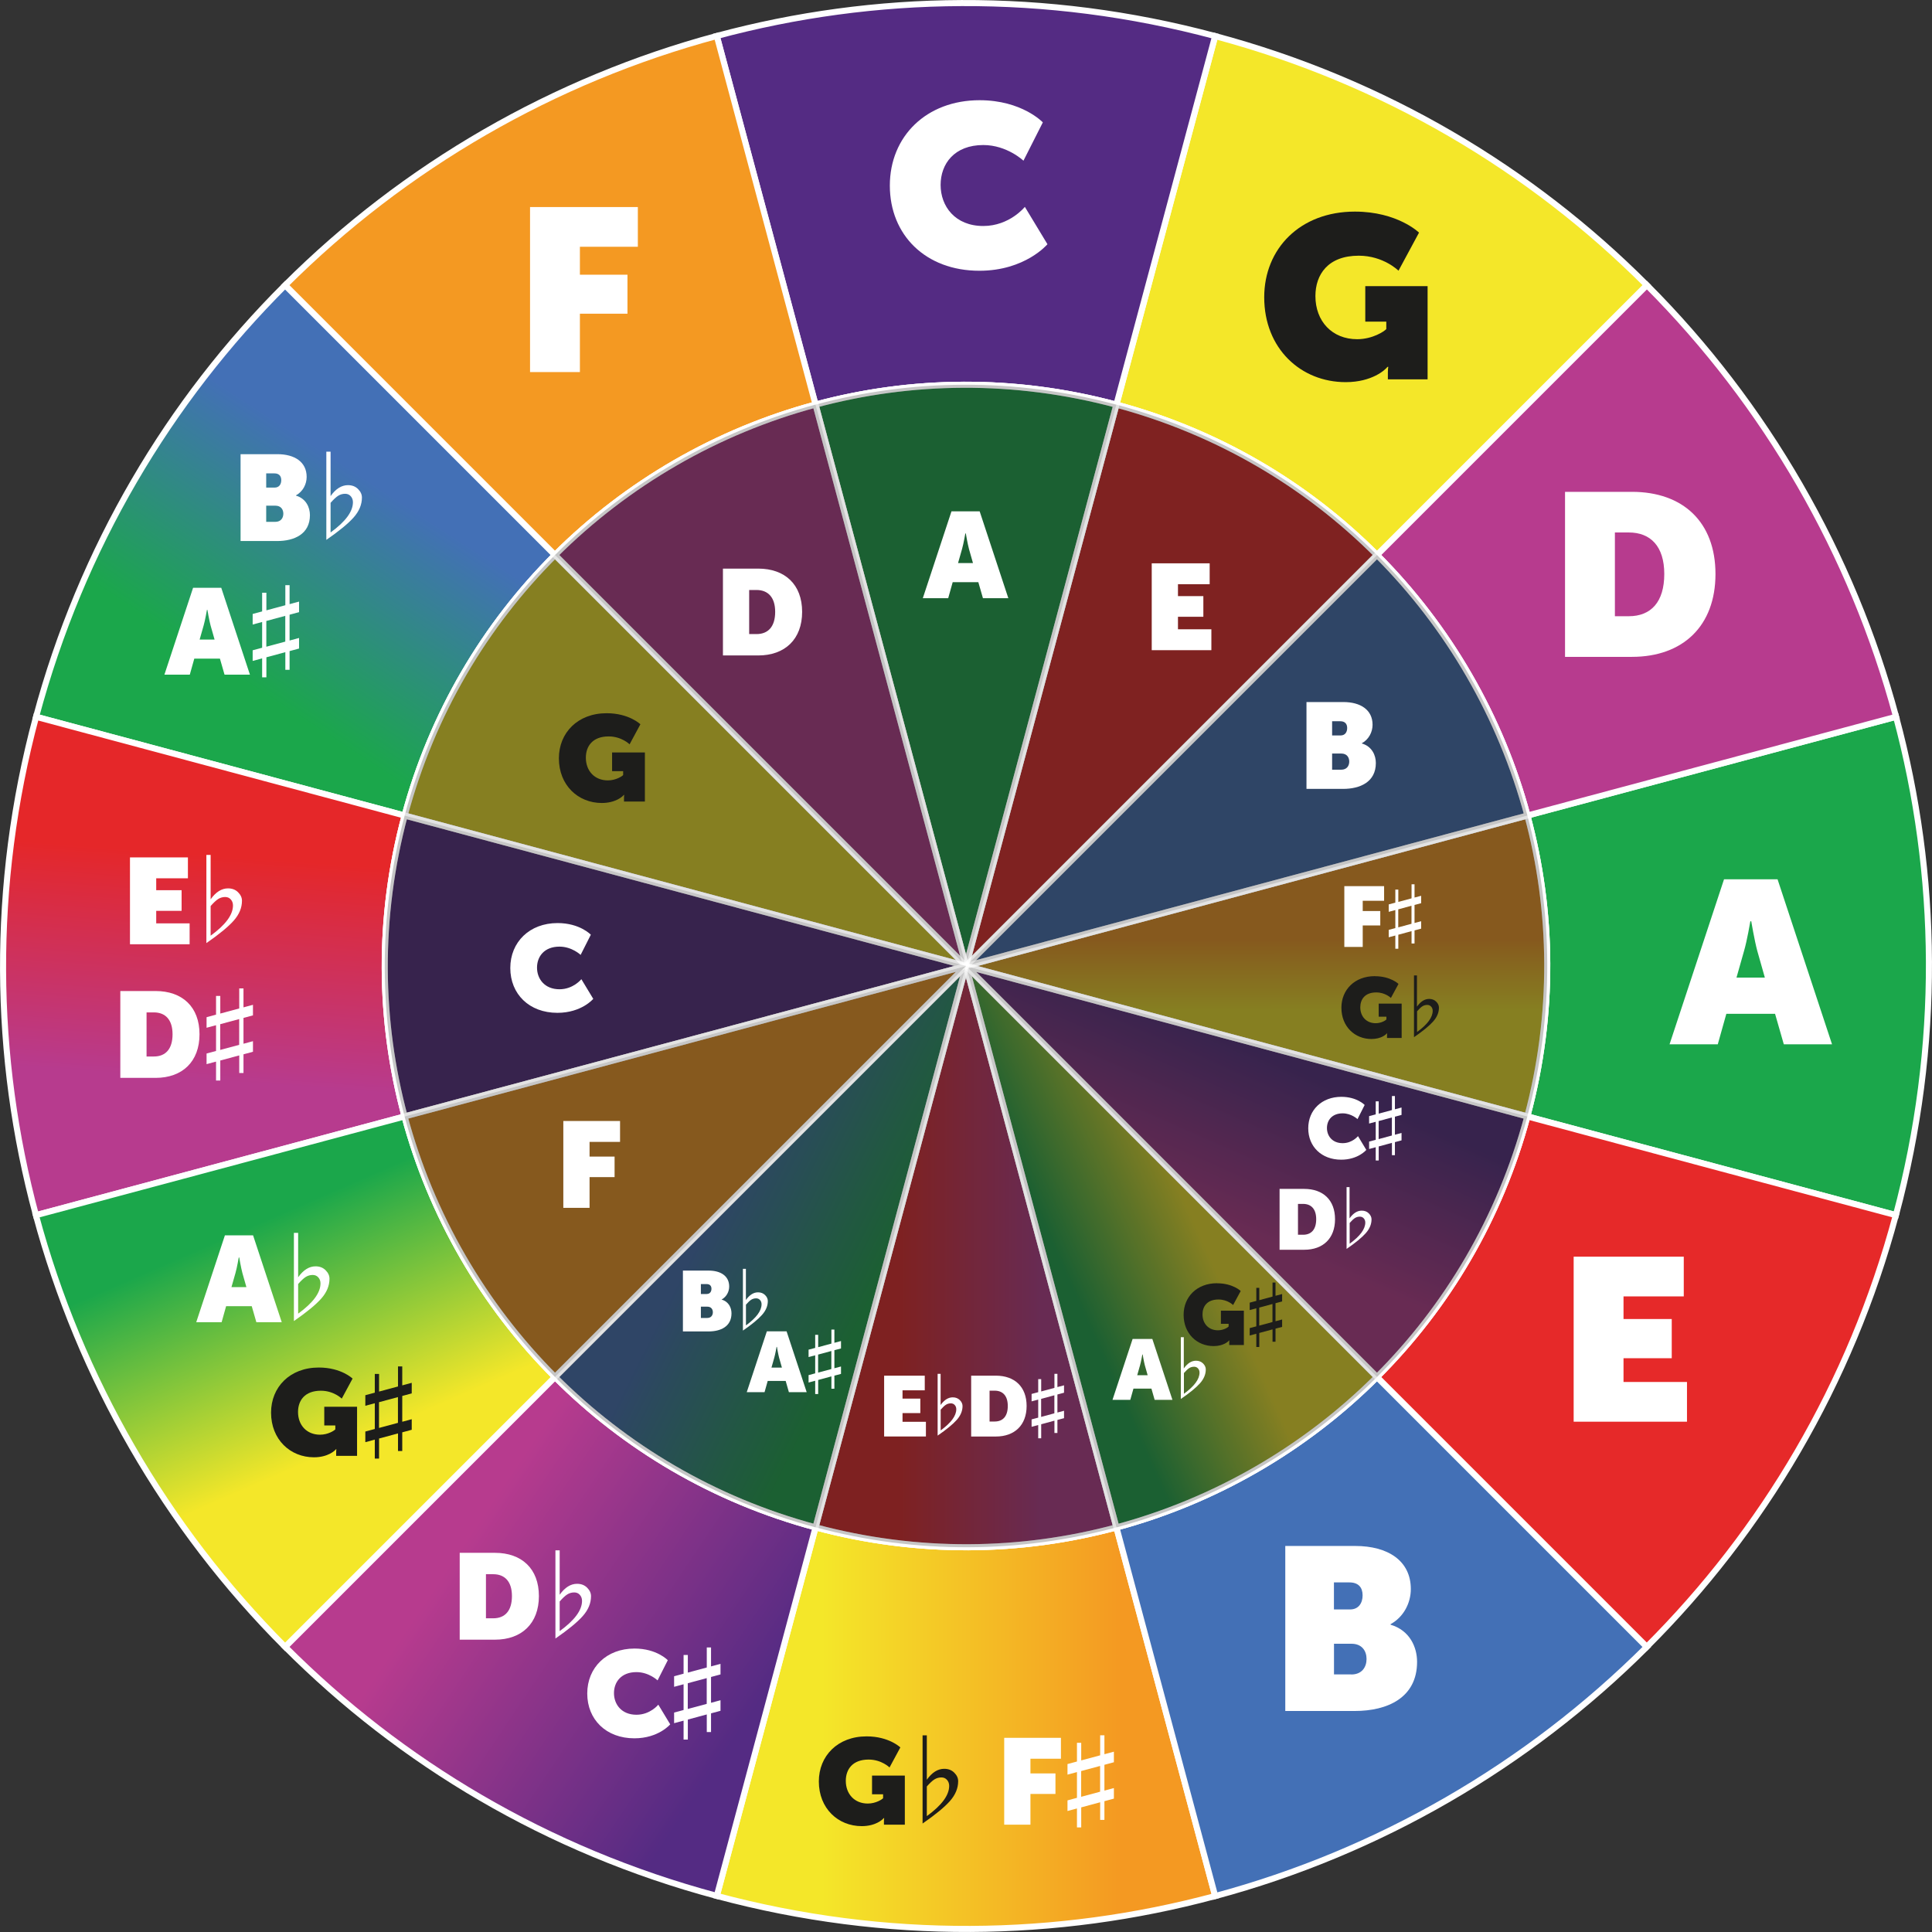<?xml version="1.0" encoding="UTF-8"?>
<svg xmlns="http://www.w3.org/2000/svg" xmlns:xlink="http://www.w3.org/1999/xlink" viewBox="0 0 318.1 318.1">
  <rect x="0" y="0" width="318.1" height="318.1" fill="#333333" stroke="none"/>
  <defs>
    <style>.cls-1{fill:url(#linear-gradient-10);}.cls-1,.cls-2,.cls-3,.cls-4,.cls-5,.cls-6,.cls-7,.cls-8,.cls-9,.cls-10,.cls-11,.cls-12,.cls-13,.cls-14,.cls-15,.cls-16,.cls-17,.cls-18{stroke:#fff;stroke-miterlimit:10;}.cls-2{mix-blend-mode:multiply;opacity:.51;}.cls-2,.cls-19{fill:#1d1d1b;}.cls-3{fill:url(#linear-gradient-5);}.cls-4{fill:url(#linear-gradient-6);}.cls-5{fill:url(#linear-gradient-3);}.cls-6{fill:url(#linear-gradient-4);}.cls-7{fill:url(#linear-gradient-2);}.cls-8{fill:url(#linear-gradient-8);}.cls-9{fill:url(#linear-gradient-9);}.cls-10{fill:url(#linear-gradient-7);}.cls-11{fill:#b73b8e;}.cls-12{fill:#e62929;}.cls-13{fill:#f49922;}.cls-14{fill:#f4e729;}.cls-15{fill:#542b83;}.cls-16{fill:#4370b6;}.cls-17{fill:#1ba74b;}.cls-20{isolation:isolate;}.cls-19,.cls-21{stroke-width:0px;}.cls-21{fill:#fff;}.cls-18{fill:url(#linear-gradient);}</style>
    <linearGradient id="linear-gradient" x1="40.48" y1="112.51" x2="61.81" y2="79.76" gradientUnits="userSpaceOnUse">
      <stop offset="0" stop-color="#1ba74b"></stop>
      <stop offset="1" stop-color="#4370b6"></stop>
    </linearGradient>
    <linearGradient id="linear-gradient-2" x1="135.31" y1="284.54" x2="184.66" y2="284.54" gradientUnits="userSpaceOnUse">
      <stop offset="0" stop-color="#f4e729"></stop>
      <stop offset="1" stop-color="#f49922"></stop>
    </linearGradient>
    <linearGradient id="linear-gradient-3" x1="122.25" y1="284.33" x2="76.61" y2="253.75" gradientUnits="userSpaceOnUse">
      <stop offset="0" stop-color="#542b83"></stop>
      <stop offset="1" stop-color="#b73b8e"></stop>
    </linearGradient>
    <linearGradient id="linear-gradient-4" x1="32.88" y1="177.76" x2="35.6" y2="140.81" gradientUnits="userSpaceOnUse">
      <stop offset="0" stop-color="#b73b8e"></stop>
      <stop offset="1" stop-color="#e52729"></stop>
    </linearGradient>
    <linearGradient id="linear-gradient-5" x1="58.21" y1="237.54" x2="42.49" y2="201.39" gradientUnits="userSpaceOnUse">
      <stop offset="0" stop-color="#f4e729"></stop>
      <stop offset="1" stop-color="#1ba74b"></stop>
    </linearGradient>
    <linearGradient id="linear-gradient-6" x1="206.91" y1="166.44" x2="206.9" y2="154.6" xlink:href="#linear-gradient-2"></linearGradient>
    <linearGradient id="linear-gradient-7" x1="148.09" y1="206.9" x2="171.27" y2="206.9" gradientUnits="userSpaceOnUse">
      <stop offset="0" stop-color="#e52729"></stop>
      <stop offset="1" stop-color="#b73b8e"></stop>
    </linearGradient>
    <linearGradient id="linear-gradient-8" x1="173.38" y1="205.05" x2="194.17" y2="195.75" gradientUnits="userSpaceOnUse">
      <stop offset="0" stop-color="#1ba74b"></stop>
      <stop offset="1" stop-color="#f4e729"></stop>
    </linearGradient>
    <linearGradient id="linear-gradient-9" x1="194.27" y1="197.84" x2="205.36" y2="172.6" gradientUnits="userSpaceOnUse">
      <stop offset="0" stop-color="#b73b8e"></stop>
      <stop offset="1" stop-color="#542b83"></stop>
    </linearGradient>
    <linearGradient id="linear-gradient-10" x1="120.46" y1="193.19" x2="146.98" y2="206.55" gradientUnits="userSpaceOnUse">
      <stop offset="0" stop-color="#4370b6"></stop>
      <stop offset="1" stop-color="#1ba74b"></stop>
    </linearGradient>
  </defs>
  <g class="cls-20">
    <g id="Layer_2">
      <g id="Layer_1-2">
        <path class="cls-18" d="m91.38,91.38l-44.43-44.43C27.88,65.98,13.41,90.13,5.94,118.02l60.69,16.26c4.51-16.84,13.25-31.42,24.76-42.9Z"></path>
        <path class="cls-14" d="m226.72,91.38l44.43-44.43c-19.03-19.07-43.18-33.54-71.07-41.01l-16.26,60.69c16.84,4.51,31.42,13.25,42.9,24.76Z"></path>
        <path class="cls-15" d="m183.81,66.63l16.26-60.69c-27.89-7.47-56.04-7.02-82.06-.02l16.26,60.7c15.7-4.22,32.7-4.5,49.53.01Z"></path>
        <path class="cls-17" d="m251.47,183.81l60.69,16.26c7.47-27.89,7.02-56.04.02-82.06l-60.7,16.26c4.22,15.7,4.5,32.7-.01,49.53Z"></path>
        <path class="cls-11" d="m251.49,134.28l60.7-16.26c-7.22-26.84-21.4-51.4-41.03-71.07l-44.43,44.43c11.85,11.87,20.41,26.7,24.77,42.9Z"></path>
        <path class="cls-13" d="m134.28,66.61L118.02,5.92c-26.84,7.22-51.4,21.4-71.07,41.03l44.43,44.43c11.87-11.85,26.7-20.41,42.9-24.77Z"></path>
        <path class="cls-7" d="m134.28,251.47l-16.26,60.69c27.89,7.47,56.04,7.02,82.06.02l-16.26-60.7c-15.7,4.22-32.7,4.5-49.53-.01Z"></path>
        <path class="cls-16" d="m183.82,251.49l16.26,60.7c26.84-7.22,51.4-21.4,71.07-41.03l-44.43-44.43c-11.87,11.85-26.7,20.41-42.9,24.77Z"></path>
        <path class="cls-12" d="m251.47,183.81c-4.51,16.84-13.25,31.42-24.76,42.9l44.43,44.43c19.07-19.03,33.54-43.18,41.01-71.07l-60.69-16.26Z"></path>
        <path class="cls-5" d="m91.38,226.72l-44.43,44.43c19.03,19.07,43.18,33.54,71.07,41.01l16.26-60.69c-16.84-4.51-31.42-13.25-42.9-24.76Z"></path>
        <path class="cls-6" d="m66.63,134.28L5.94,118.02c-7.47,27.89-7.02,56.04-.02,82.06l60.7-16.26c-4.22-15.7-4.5-32.7.01-49.53Z"></path>
        <path class="cls-3" d="m66.61,183.82l-60.7,16.26c7.22,26.84,21.4,51.4,41.03,71.07l44.43-44.43c-11.85-11.87-20.41-26.7-24.77-42.9Z"></path>
        <path class="cls-14" d="m91.38,91.38c-11.51,11.49-20.24,26.07-24.76,42.9l92.42,24.76-67.67-67.67Z"></path>
        <path class="cls-12" d="m226.72,91.38c-11.49-11.51-26.07-20.24-42.9-24.76l-24.76,92.42,67.67-67.67Z"></path>
        <path class="cls-17" d="m183.81,66.63c-16.84-4.51-33.83-4.24-49.53-.01l24.77,92.44,24.76-92.42Z"></path>
        <path class="cls-4" d="m159.05,159.05l92.42,24.76c4.51-16.84,4.24-33.83.01-49.53l-92.44,24.77Z"></path>
        <path class="cls-16" d="m251.49,134.28c-4.36-16.2-12.92-31.03-24.77-42.9l-67.67,67.67,92.44-24.77Z"></path>
        <path class="cls-11" d="m134.28,66.61c-16.2,4.36-31.03,12.92-42.9,24.77l67.67,67.67-24.77-92.44Z"></path>
        <path class="cls-10" d="m134.28,251.47c16.84,4.51,33.83,4.24,49.53.01l-24.77-92.44-24.76,92.42Z"></path>
        <path class="cls-8" d="m183.82,251.49c16.2-4.36,31.03-12.92,42.9-24.77l-67.67-67.67,24.77,92.44Z"></path>
        <path class="cls-9" d="m226.72,226.72c11.51-11.49,20.24-26.07,24.76-42.9l-92.42-24.76,67.67,67.67Z"></path>
        <path class="cls-1" d="m91.38,226.72c11.49,11.51,26.07,20.24,42.9,24.76l24.76-92.42-67.67,67.67Z"></path>
        <path class="cls-15" d="m66.63,134.28c-4.51,16.84-4.24,33.83-.01,49.53l92.44-24.77-92.42-24.76Z"></path>
        <path class="cls-13" d="m66.61,183.82c4.36,16.2,12.92,31.03,24.77,42.9l67.67-67.67-92.44,24.77Z"></path>
        <path class="cls-2" d="m91.38,91.38c-11.51,11.49-20.24,26.07-24.76,42.9l92.42,24.76-67.67-67.67Z"></path>
        <path class="cls-2" d="m226.72,91.38c-11.49-11.51-26.07-20.24-42.9-24.76l-24.76,92.42,67.67-67.67Z"></path>
        <path class="cls-2" d="m183.81,66.63c-16.84-4.51-33.83-4.24-49.53-.01l24.77,92.44,24.76-92.42Z"></path>
        <path class="cls-2" d="m159.05,159.05l92.42,24.76c4.51-16.84,4.24-33.83.01-49.53l-92.44,24.77Z"></path>
        <path class="cls-2" d="m251.49,134.28c-4.36-16.2-12.92-31.03-24.77-42.9l-67.67,67.67,92.44-24.77Z"></path>
        <path class="cls-2" d="m134.28,66.61c-16.2,4.36-31.03,12.92-42.9,24.77l67.67,67.67-24.77-92.44Z"></path>
        <path class="cls-2" d="m134.28,251.47c16.84,4.51,33.83,4.24,49.53.01l-24.77-92.44-24.76,92.42Z"></path>
        <path class="cls-2" d="m183.82,251.49c16.2-4.36,31.03-12.92,42.9-24.77l-67.67-67.67,24.77,92.44Z"></path>
        <path class="cls-2" d="m226.72,226.72c11.51-11.49,20.24-26.07,24.76-42.9l-92.42-24.76,67.67,67.67Z"></path>
        <path class="cls-2" d="m91.38,226.72c11.49,11.51,26.07,20.24,42.9,24.76l24.76-92.42-67.67,67.67Z"></path>
        <path class="cls-2" d="m66.63,134.28c-4.51,16.84-4.24,33.83-.01,49.53l92.44-24.77-92.42-24.76Z"></path>
        <path class="cls-2" d="m66.61,183.82c4.36,16.2,12.92,31.03,24.77,42.9l67.67-67.67-92.44,24.77Z"></path>
      </g>
      <g id="keys">
        <path class="cls-21" d="m161.29,16.5c6.99,0,10.41,3.65,10.41,3.65l-3.19,6.31s-2.7-2.58-6.61-2.58c-4.75,0-7.03,3.08-7.03,6.57s2.36,6.76,7.03,6.76c4.33,0,6.84-3.15,6.84-3.15l3.72,6.15s-3.65,4.37-11.21,4.37c-8.85,0-14.74-5.89-14.74-14.02s6.04-14.06,14.78-14.06Z"></path>
        <path class="cls-21" d="m87.28,34.09h17.74v6.54h-9.54v4.6h7.83v6.42h-7.83v9.61h-8.21v-27.17Z"></path>
        <path class="cls-21" d="m39.61,74.78h6.06c2.84,0,4.82,1.28,4.82,3.74,0,1.2-.62,2.42-1.76,3.04v.04c1.68.5,2.3,1.96,2.3,3.22,0,3.12-2.58,4.26-5.4,4.26h-6.02v-14.3Zm5.62,5.5c.72,0,1.08-.54,1.08-1.22s-.36-1.12-1.14-1.12h-1.34v2.34h1.4Zm.1,5.64c.92,0,1.32-.64,1.32-1.34s-.4-1.32-1.3-1.32h-1.52v2.66h1.5Z"></path>
        <path class="cls-21" d="m54.43,81.68c.85-1.2,1.81-1.8,2.86-1.8.68,0,1.23.21,1.66.64s.64.89.64,1.4c0,1.15-.45,2.24-1.35,3.26s-2.4,2.25-4.51,3.71v-14.52h.7v7.31Zm0,5.99c2.45-1.78,3.68-3.44,3.68-4.98,0-.39-.12-.72-.36-.99s-.55-.4-.92-.4c-.42,0-.8.11-1.14.32s-.76.6-1.26,1.17v4.88Z"></path>
        <path class="cls-21" d="m31.79,96.78h4.64l4.72,14.3h-4.18l-.76-2.64h-4.22l-.74,2.64h-4.18l4.72-14.3Zm3.54,8.52l-.66-2.32c-.24-.9-.52-2.56-.52-2.56h-.08s-.28,1.66-.54,2.56l-.66,2.32h2.46Z"></path>
        <path class="cls-21" d="m49.24,106.78l-1.56.42v3.08h-.7v-2.9l-3.12.84v3.3h-.7v-3.12l-1.56.42v-1.75l1.56-.42v-4.24l-1.56.42v-1.74l1.56-.42v-3.08h.7v2.9l3.12-.84v-3.3h.7v3.12l1.56-.42v1.74l-1.56.42v4.25l1.56-.42v1.74Zm-2.27-1.14v-4.24l-3.12.84v4.24l3.12-.84Z"></path>
        <path class="cls-21" d="m21.4,141.17h9.54v3.44h-5.22v1.96h4.18v3.4h-4.18v2.06h5.5v3.44h-9.82v-14.3Z"></path>
        <path class="cls-21" d="m34.68,148.07c.85-1.2,1.81-1.8,2.86-1.8.68,0,1.23.21,1.66.64s.64.89.64,1.4c0,1.15-.45,2.24-1.35,3.26s-2.4,2.25-4.51,3.71v-14.52h.7v7.31Zm0,5.99c2.45-1.78,3.68-3.44,3.68-4.98,0-.39-.12-.72-.36-.99s-.55-.4-.92-.4c-.42,0-.8.11-1.14.32s-.76.6-1.26,1.17v4.88Z"></path>
        <path class="cls-21" d="m19.81,163.17h5.8c4.42,0,7.24,2.62,7.24,7.12s-2.82,7.18-7.24,7.18h-5.8v-14.3Zm5.52,10.78c1.94,0,3.08-1.24,3.08-3.66s-1.2-3.6-3.08-3.6h-1.2v7.26h1.2Z"></path>
        <path class="cls-21" d="m41.65,173.17l-1.56.42v3.08h-.7v-2.9l-3.12.84v3.3h-.7v-3.12l-1.56.42v-1.75l1.56-.42v-4.24l-1.56.42v-1.74l1.56-.42v-3.08h.7v2.9l3.12-.84v-3.3h.7v3.12l1.56-.42v1.74l-1.56.42v4.25l1.56-.42v1.74Zm-2.27-1.14v-4.24l-3.12.84v4.24l3.12-.84Z"></path>
        <path class="cls-21" d="m75.69,255.67h5.8c4.42,0,7.24,2.62,7.24,7.12s-2.82,7.18-7.24,7.18h-5.8v-14.3Zm5.52,10.78c1.94,0,3.08-1.24,3.08-3.66s-1.2-3.6-3.08-3.6h-1.2v7.26h1.2Z"></path>
        <path class="cls-21" d="m92.15,262.57c.85-1.2,1.81-1.8,2.86-1.8.68,0,1.23.21,1.66.64.43.43.64.89.64,1.4,0,1.15-.45,2.24-1.35,3.26-.9,1.02-2.4,2.25-4.51,3.71v-14.52h.7v7.31Zm0,5.99c2.45-1.78,3.68-3.44,3.68-4.98,0-.39-.12-.72-.36-.99-.24-.27-.55-.4-.92-.4-.42,0-.8.11-1.14.32-.34.21-.76.6-1.26,1.17v4.88Z"></path>
        <path class="cls-21" d="m104.47,271.43c3.68,0,5.48,1.92,5.48,1.92l-1.68,3.32s-1.42-1.36-3.48-1.36c-2.5,0-3.7,1.62-3.7,3.46s1.24,3.56,3.7,3.56c2.28,0,3.6-1.66,3.6-1.66l1.96,3.24s-1.92,2.3-5.9,2.3c-4.66,0-7.76-3.1-7.76-7.38s3.18-7.4,7.78-7.4Z"></path>
        <path class="cls-21" d="m118.63,281.68l-1.56.42v3.08h-.7v-2.9l-3.12.84v3.3h-.7v-3.12l-1.56.42v-1.75l1.56-.42v-4.24l-1.56.42v-1.74l1.56-.42v-3.08h.7v2.9l3.12-.84v-3.3h.7v3.12l1.56-.42v1.74l-1.56.42v4.25l1.56-.42v1.74Zm-2.27-1.14v-4.24l-3.12.84v4.24l3.12-.84Z"></path>
        <path class="cls-19" d="m142.68,285.89c3.7,0,5.56,1.82,5.56,1.82l-1.78,3.3s-1.3-1.3-3.44-1.3c-2.68,0-3.76,1.64-3.76,3.5,0,2.18,1.44,3.74,3.62,3.74,1.34,0,2.38-.7,2.52-.88v-.64h-1.82v-3.08h5.4v8.08h-3.44v-.62c0-.22.02-.42.04-.46h-.08c-.18.24-1.32,1.32-3.62,1.32-3.88,0-7.06-2.9-7.06-7.36,0-4.2,3.1-7.42,7.86-7.42Z"></path>
        <path class="cls-19" d="m152.6,293.03c.85-1.2,1.81-1.8,2.86-1.8.68,0,1.23.21,1.66.64.43.43.64.89.64,1.4,0,1.15-.45,2.24-1.35,3.26-.9,1.02-2.4,2.25-4.51,3.71v-14.52h.7v7.31Zm0,5.99c2.45-1.78,3.68-3.44,3.68-4.98,0-.39-.12-.72-.36-.99-.24-.27-.55-.4-.92-.4-.42,0-.8.11-1.14.32-.34.21-.76.6-1.26,1.17v4.88Z"></path>
        <path class="cls-21" d="m165.34,286.13h9.34v3.44h-5.02v2.42h4.12v3.38h-4.12v5.06h-4.32v-14.3Z"></path>
        <path class="cls-21" d="m183.4,296.14l-1.56.42v3.08h-.7v-2.9l-3.12.84v3.3h-.7v-3.12l-1.56.42v-1.75l1.56-.42v-4.24l-1.56.42v-1.74l1.56-.42v-3.08h.7v2.9l3.12-.84v-3.3h.7v3.12l1.56-.42v1.74l-1.56.42v4.25l1.56-.42v1.74Zm-2.27-1.14v-4.24l-3.12.84v4.24l3.12-.84Z"></path>
        <path class="cls-21" d="m221.35,145.9h6.54v2.41h-3.52v1.69h2.89v2.37h-2.89v3.54h-3.03v-10.02Z"></path>
        <path class="cls-21" d="m233.99,152.9l-1.09.29v2.15h-.49v-2.03l-2.18.59v2.31h-.49v-2.18l-1.09.29v-1.22l1.09-.29v-2.97l-1.09.29v-1.22l1.09-.29v-2.15h.49v2.03l2.18-.59v-2.31h.49v2.18l1.09-.29v1.22l-1.09.29v2.97l1.09-.29v1.22Zm-1.59-.8v-2.97l-2.18.59v2.97l2.18-.59Z"></path>
        <path class="cls-19" d="m226.37,160.73c2.59,0,3.89,1.27,3.89,1.27l-1.25,2.31s-.91-.91-2.41-.91c-1.88,0-2.63,1.15-2.63,2.45,0,1.53,1.01,2.62,2.54,2.62.94,0,1.67-.49,1.76-.62v-.45h-1.27v-2.16h3.78v5.66h-2.41v-.43c0-.15.01-.29.03-.32h-.06c-.13.17-.92.92-2.54.92-2.72,0-4.94-2.03-4.94-5.15,0-2.94,2.17-5.2,5.5-5.2Z"></path>
        <path class="cls-19" d="m233.31,165.73c.6-.84,1.26-1.26,2-1.26.47,0,.86.15,1.16.45.3.3.45.63.45.98,0,.81-.32,1.57-.95,2.28-.63.71-1.68,1.58-3.16,2.59v-10.17h.49v5.12Zm0,4.19c1.72-1.25,2.58-2.41,2.58-3.49,0-.27-.08-.5-.25-.69-.17-.19-.38-.28-.64-.28-.3,0-.56.07-.8.22-.24.15-.53.42-.88.82v3.42Z"></path>
        <path class="cls-21" d="m145.58,226.5h6.68v2.41h-3.66v1.37h2.93v2.38h-2.93v1.44h3.85v2.41h-6.88v-10.02Z"></path>
        <path class="cls-21" d="m154.87,231.33c.6-.84,1.26-1.26,2-1.26.47,0,.86.15,1.16.45s.45.63.45.98c0,.81-.32,1.57-.95,2.28s-1.68,1.58-3.15,2.59v-10.17h.49v5.12Zm0,4.19c1.72-1.25,2.58-2.41,2.58-3.49,0-.27-.08-.5-.25-.69s-.38-.28-.64-.28c-.3,0-.56.07-.8.22s-.53.42-.88.82v3.42Z"></path>
        <path class="cls-21" d="m159.9,226.5h4.06c3.1,0,5.07,1.83,5.07,4.99s-1.98,5.03-5.07,5.03h-4.06v-10.02Zm3.87,7.55c1.36,0,2.16-.87,2.16-2.56s-.84-2.52-2.16-2.52h-.84v5.08h.84Z"></path>
        <path class="cls-21" d="m175.19,233.5l-1.09.29v2.15h-.49v-2.03l-2.18.59v2.31h-.49v-2.18l-1.09.29v-1.22l1.09-.29v-2.97l-1.09.29v-1.22l1.09-.29v-2.15h.49v2.03l2.18-.59v-2.31h.49v2.18l1.09-.29v1.22l-1.09.29v2.97l1.09-.29v1.22Zm-1.59-.8v-2.97l-2.18.59v2.97l2.18-.59Z"></path>
        <path class="cls-21" d="m112.44,209.2h4.24c1.99,0,3.38.9,3.38,2.62,0,.84-.43,1.69-1.23,2.13v.03c1.18.35,1.61,1.37,1.61,2.26,0,2.19-1.81,2.98-3.78,2.98h-4.22v-10.02Zm3.94,3.85c.5,0,.76-.38.76-.85s-.25-.78-.8-.78h-.94v1.64h.98Zm.07,3.95c.64,0,.92-.45.92-.94s-.28-.92-.91-.92h-1.06v1.86h1.05Z"></path>
        <path class="cls-21" d="m122.81,214.04c.6-.84,1.26-1.26,2-1.26.47,0,.86.15,1.16.45s.45.63.45.98c0,.81-.32,1.57-.95,2.28s-1.68,1.58-3.15,2.59v-10.17h.49v5.12Zm0,4.19c1.72-1.25,2.58-2.41,2.58-3.49,0-.27-.08-.5-.25-.69s-.38-.28-.64-.28c-.3,0-.56.07-.8.22s-.53.42-.88.82v3.42Z"></path>
        <path class="cls-21" d="m126.26,219.2h3.25l3.31,10.02h-2.93l-.53-1.85h-2.96l-.52,1.85h-2.93l3.31-10.02Zm2.48,5.97l-.46-1.62c-.17-.63-.36-1.79-.36-1.79h-.06s-.2,1.16-.38,1.79l-.46,1.62h1.72Z"></path>
        <path class="cls-21" d="m138.47,226.21l-1.09.29v2.15h-.49v-2.03l-2.18.59v2.31h-.49v-2.18l-1.09.29v-1.22l1.09-.29v-2.97l-1.09.29v-1.22l1.09-.29v-2.15h.49v2.03l2.18-.59v-2.31h.49v2.18l1.09-.29v1.22l-1.09.29v2.97l1.09-.29v1.22Zm-1.59-.8v-2.97l-2.18.59v2.97l2.18-.59Z"></path>
        <path class="cls-21" d="m37.03,203.4h4.64l4.72,14.3h-4.18l-.76-2.64h-4.22l-.74,2.64h-4.18l4.72-14.3Zm3.54,8.52l-.66-2.32c-.24-.9-.52-2.56-.52-2.56h-.08s-.28,1.66-.54,2.56l-.66,2.32h2.46Z"></path>
        <path class="cls-21" d="m49.09,210.3c.85-1.2,1.81-1.8,2.86-1.8.68,0,1.23.21,1.66.64s.64.89.64,1.4c0,1.15-.45,2.24-1.35,3.26s-2.4,2.25-4.51,3.71v-14.52h.7v7.31Zm0,5.99c2.45-1.78,3.68-3.44,3.68-4.98,0-.39-.12-.72-.36-.99s-.55-.4-.92-.4c-.42,0-.8.11-1.14.32s-.76.6-1.26,1.17v4.88Z"></path>
        <path class="cls-19" d="m52.49,225.16c3.7,0,5.56,1.82,5.56,1.82l-1.78,3.3s-1.3-1.3-3.44-1.3c-2.68,0-3.76,1.64-3.76,3.5,0,2.18,1.44,3.74,3.62,3.74,1.34,0,2.38-.7,2.52-.88v-.64h-1.82v-3.08h5.4v8.08h-3.44v-.62c0-.22.02-.42.04-.46h-.08c-.18.24-1.32,1.32-3.62,1.32-3.88,0-7.06-2.9-7.06-7.36,0-4.2,3.1-7.42,7.86-7.42Z"></path>
        <path class="cls-19" d="m67.79,235.41l-1.56.42v3.08h-.7v-2.9l-3.12.84v3.3h-.7v-3.12l-1.56.42v-1.75l1.56-.42v-4.24l-1.56.42v-1.74l1.56-.42v-3.08h.7v2.9l3.12-.84v-3.3h.7v3.12l1.56-.42v1.74l-1.56.42v4.25l1.56-.42v1.74Zm-2.27-1.14v-4.24l-3.12.84v4.24l3.12-.84Z"></path>
        <path class="cls-21" d="m91.8,151.98c3.68,0,5.48,1.92,5.48,1.92l-1.68,3.32s-1.42-1.36-3.48-1.36c-2.5,0-3.7,1.62-3.7,3.46s1.24,3.56,3.7,3.56c2.28,0,3.6-1.66,3.6-1.66l1.96,3.24s-1.92,2.3-5.9,2.3c-4.66,0-7.76-3.1-7.76-7.38s3.18-7.4,7.78-7.4Z"></path>
        <path class="cls-21" d="m92.75,184.57h9.34v3.44h-5.02v2.42h4.12v3.38h-4.12v5.06h-4.32v-14.3Z"></path>
        <path class="cls-19" d="m99.88,117.43c3.7,0,5.56,1.82,5.56,1.82l-1.78,3.3s-1.3-1.3-3.44-1.3c-2.68,0-3.76,1.64-3.76,3.5,0,2.18,1.44,3.74,3.62,3.74,1.34,0,2.38-.7,2.52-.88v-.64h-1.82v-3.08h5.4v8.08h-3.44v-.62c0-.22.02-.42.04-.46h-.08c-.18.24-1.32,1.32-3.62,1.32-3.88,0-7.06-2.9-7.06-7.36,0-4.2,3.1-7.42,7.86-7.42Z"></path>
        <path class="cls-21" d="m119.03,93.62h5.8c4.42,0,7.24,2.62,7.24,7.12s-2.82,7.18-7.24,7.18h-5.8v-14.3Zm5.52,10.78c1.94,0,3.08-1.24,3.08-3.66s-1.2-3.6-3.08-3.6h-1.2v7.26h1.2Z"></path>
        <path class="cls-21" d="m156.66,84.19h4.64l4.72,14.3h-4.18l-.76-2.64h-4.22l-.74,2.64h-4.18l4.72-14.3Zm3.54,8.52l-.66-2.32c-.24-.9-.52-2.56-.52-2.56h-.08s-.28,1.66-.54,2.56l-.66,2.32h2.46Z"></path>
        <path class="cls-21" d="m189.63,92.75h9.54v3.44h-5.22v1.96h4.18v3.4h-4.18v2.06h5.5v3.44h-9.82v-14.3Z"></path>
        <path class="cls-21" d="m215.11,115.59h6.06c2.84,0,4.82,1.28,4.82,3.74,0,1.2-.62,2.42-1.76,3.04v.04c1.68.5,2.3,1.96,2.3,3.22,0,3.12-2.58,4.26-5.4,4.26h-6.02v-14.3Zm5.62,5.5c.72,0,1.08-.54,1.08-1.22s-.36-1.12-1.14-1.12h-1.34v2.34h1.4Zm.1,5.64c.92,0,1.32-.64,1.32-1.34s-.4-1.32-1.3-1.32h-1.52v2.66h1.5Z"></path>
        <path class="cls-21" d="m220.85,180.59c2.58,0,3.84,1.34,3.84,1.34l-1.18,2.33s-1-.95-2.44-.95c-1.75,0-2.59,1.13-2.59,2.42s.87,2.49,2.59,2.49c1.6,0,2.52-1.16,2.52-1.16l1.37,2.27s-1.34,1.61-4.13,1.61c-3.26,0-5.43-2.17-5.43-5.17s2.23-5.18,5.45-5.18Z"></path>
        <path class="cls-21" d="m230.76,187.76l-1.09.29v2.15h-.49v-2.03l-2.18.59v2.31h-.49v-2.18l-1.09.29v-1.22l1.09-.29v-2.97l-1.09.29v-1.22l1.09-.29v-2.15h.49v2.03l2.18-.59v-2.31h.49v2.18l1.09-.29v1.22l-1.09.29v2.97l1.09-.29v1.22Zm-1.59-.8v-2.97l-2.18.59v2.97l2.18-.59Z"></path>
        <path class="cls-21" d="m210.68,195.75h4.06c3.1,0,5.07,1.83,5.07,4.99s-1.97,5.03-5.07,5.03h-4.06v-10.02Zm3.87,7.55c1.36,0,2.16-.87,2.16-2.56s-.84-2.52-2.16-2.52h-.84v5.08h.84Z"></path>
        <path class="cls-21" d="m222.21,200.59c.6-.84,1.26-1.26,2-1.26.47,0,.86.15,1.16.45.3.3.45.63.45.98,0,.81-.32,1.57-.95,2.28-.63.71-1.68,1.58-3.16,2.59v-10.17h.49v5.12Zm0,4.19c1.72-1.25,2.58-2.41,2.58-3.49,0-.27-.08-.5-.25-.69-.17-.19-.38-.28-.64-.28-.3,0-.56.07-.8.22-.24.15-.53.42-.88.82v3.42Z"></path>
        <path class="cls-19" d="m200.39,211.29c2.59,0,3.89,1.27,3.89,1.27l-1.25,2.31s-.91-.91-2.41-.91c-1.88,0-2.63,1.15-2.63,2.45,0,1.53,1.01,2.62,2.54,2.62.94,0,1.67-.49,1.76-.62v-.45h-1.27v-2.16h3.78v5.66h-2.41v-.43c0-.15.01-.29.03-.32h-.06c-.13.17-.92.92-2.54.92-2.72,0-4.94-2.03-4.94-5.15,0-2.94,2.17-5.2,5.5-5.2Z"></path>
        <path class="cls-19" d="m211.1,218.47l-1.09.29v2.15h-.49v-2.03l-2.18.59v2.31h-.49v-2.18l-1.09.29v-1.22l1.09-.29v-2.97l-1.09.29v-1.22l1.09-.29v-2.15h.49v2.03l2.18-.59v-2.31h.49v2.18l1.09-.29v1.22l-1.09.29v2.97l1.09-.29v1.22Zm-1.59-.8v-2.97l-2.18.59v2.97l2.18-.59Z"></path>
        <path class="cls-21" d="m186.48,220.46h3.25l3.31,10.02h-2.93l-.53-1.85h-2.96l-.52,1.85h-2.93l3.31-10.02Zm2.48,5.97l-.46-1.62c-.17-.63-.36-1.79-.36-1.79h-.06s-.2,1.16-.38,1.79l-.46,1.62h1.72Z"></path>
        <path class="cls-21" d="m194.92,225.3c.6-.84,1.26-1.26,2-1.26.47,0,.86.15,1.16.45.3.3.45.63.45.98,0,.81-.32,1.57-.95,2.28-.63.71-1.68,1.58-3.16,2.59v-10.17h.49v5.12Zm0,4.19c1.72-1.25,2.58-2.41,2.58-3.49,0-.27-.08-.5-.25-.69-.17-.19-.38-.28-.64-.28-.3,0-.56.07-.8.22-.24.15-.53.42-.88.82v3.42Z"></path>
        <path class="cls-19" d="m223.08,34.84c7.03,0,10.56,3.46,10.56,3.46l-3.38,6.27s-2.47-2.47-6.54-2.47c-5.09,0-7.14,3.12-7.14,6.65,0,4.14,2.74,7.1,6.88,7.1,2.55,0,4.52-1.33,4.79-1.67v-1.22h-3.46v-5.85h10.26v15.35h-6.54v-1.18c0-.42.04-.8.08-.87h-.15c-.34.46-2.51,2.51-6.88,2.51-7.37,0-13.41-5.51-13.41-13.98,0-7.98,5.89-14.1,14.93-14.1Z"></path>
        <path class="cls-21" d="m257.68,80.98h11.02c8.4,0,13.75,4.98,13.75,13.53s-5.36,13.64-13.75,13.64h-11.02v-27.17Zm10.49,20.48c3.68,0,5.85-2.36,5.85-6.95s-2.28-6.84-5.85-6.84h-2.28v13.79h2.28Z"></path>
        <path class="cls-21" d="m283.86,144.77h8.81l8.97,27.17h-7.94l-1.44-5.02h-8.02l-1.41,5.02h-7.94l8.97-27.17Zm6.72,16.19l-1.25-4.41c-.46-1.71-.99-4.86-.99-4.86h-.15s-.53,3.15-1.03,4.86l-1.25,4.41h4.67Z"></path>
        <path class="cls-21" d="m259.11,206.91h18.12v6.54h-9.92v3.72h7.94v6.46h-7.94v3.91h10.45v6.54h-18.66v-27.17Z"></path>
        <path class="cls-21" d="m211.62,254.54h11.51c5.39,0,9.16,2.43,9.16,7.1,0,2.28-1.18,4.6-3.34,5.78v.08c3.19.95,4.37,3.72,4.37,6.12,0,5.93-4.9,8.09-10.26,8.09h-11.44v-27.17Zm10.68,10.45c1.37,0,2.05-1.03,2.05-2.32s-.68-2.13-2.17-2.13h-2.55v4.45h2.66Zm.19,10.71c1.75,0,2.51-1.22,2.51-2.55s-.76-2.51-2.47-2.51h-2.89v5.05h2.85Z"></path>
      </g>
    </g>
  </g>
</svg>
